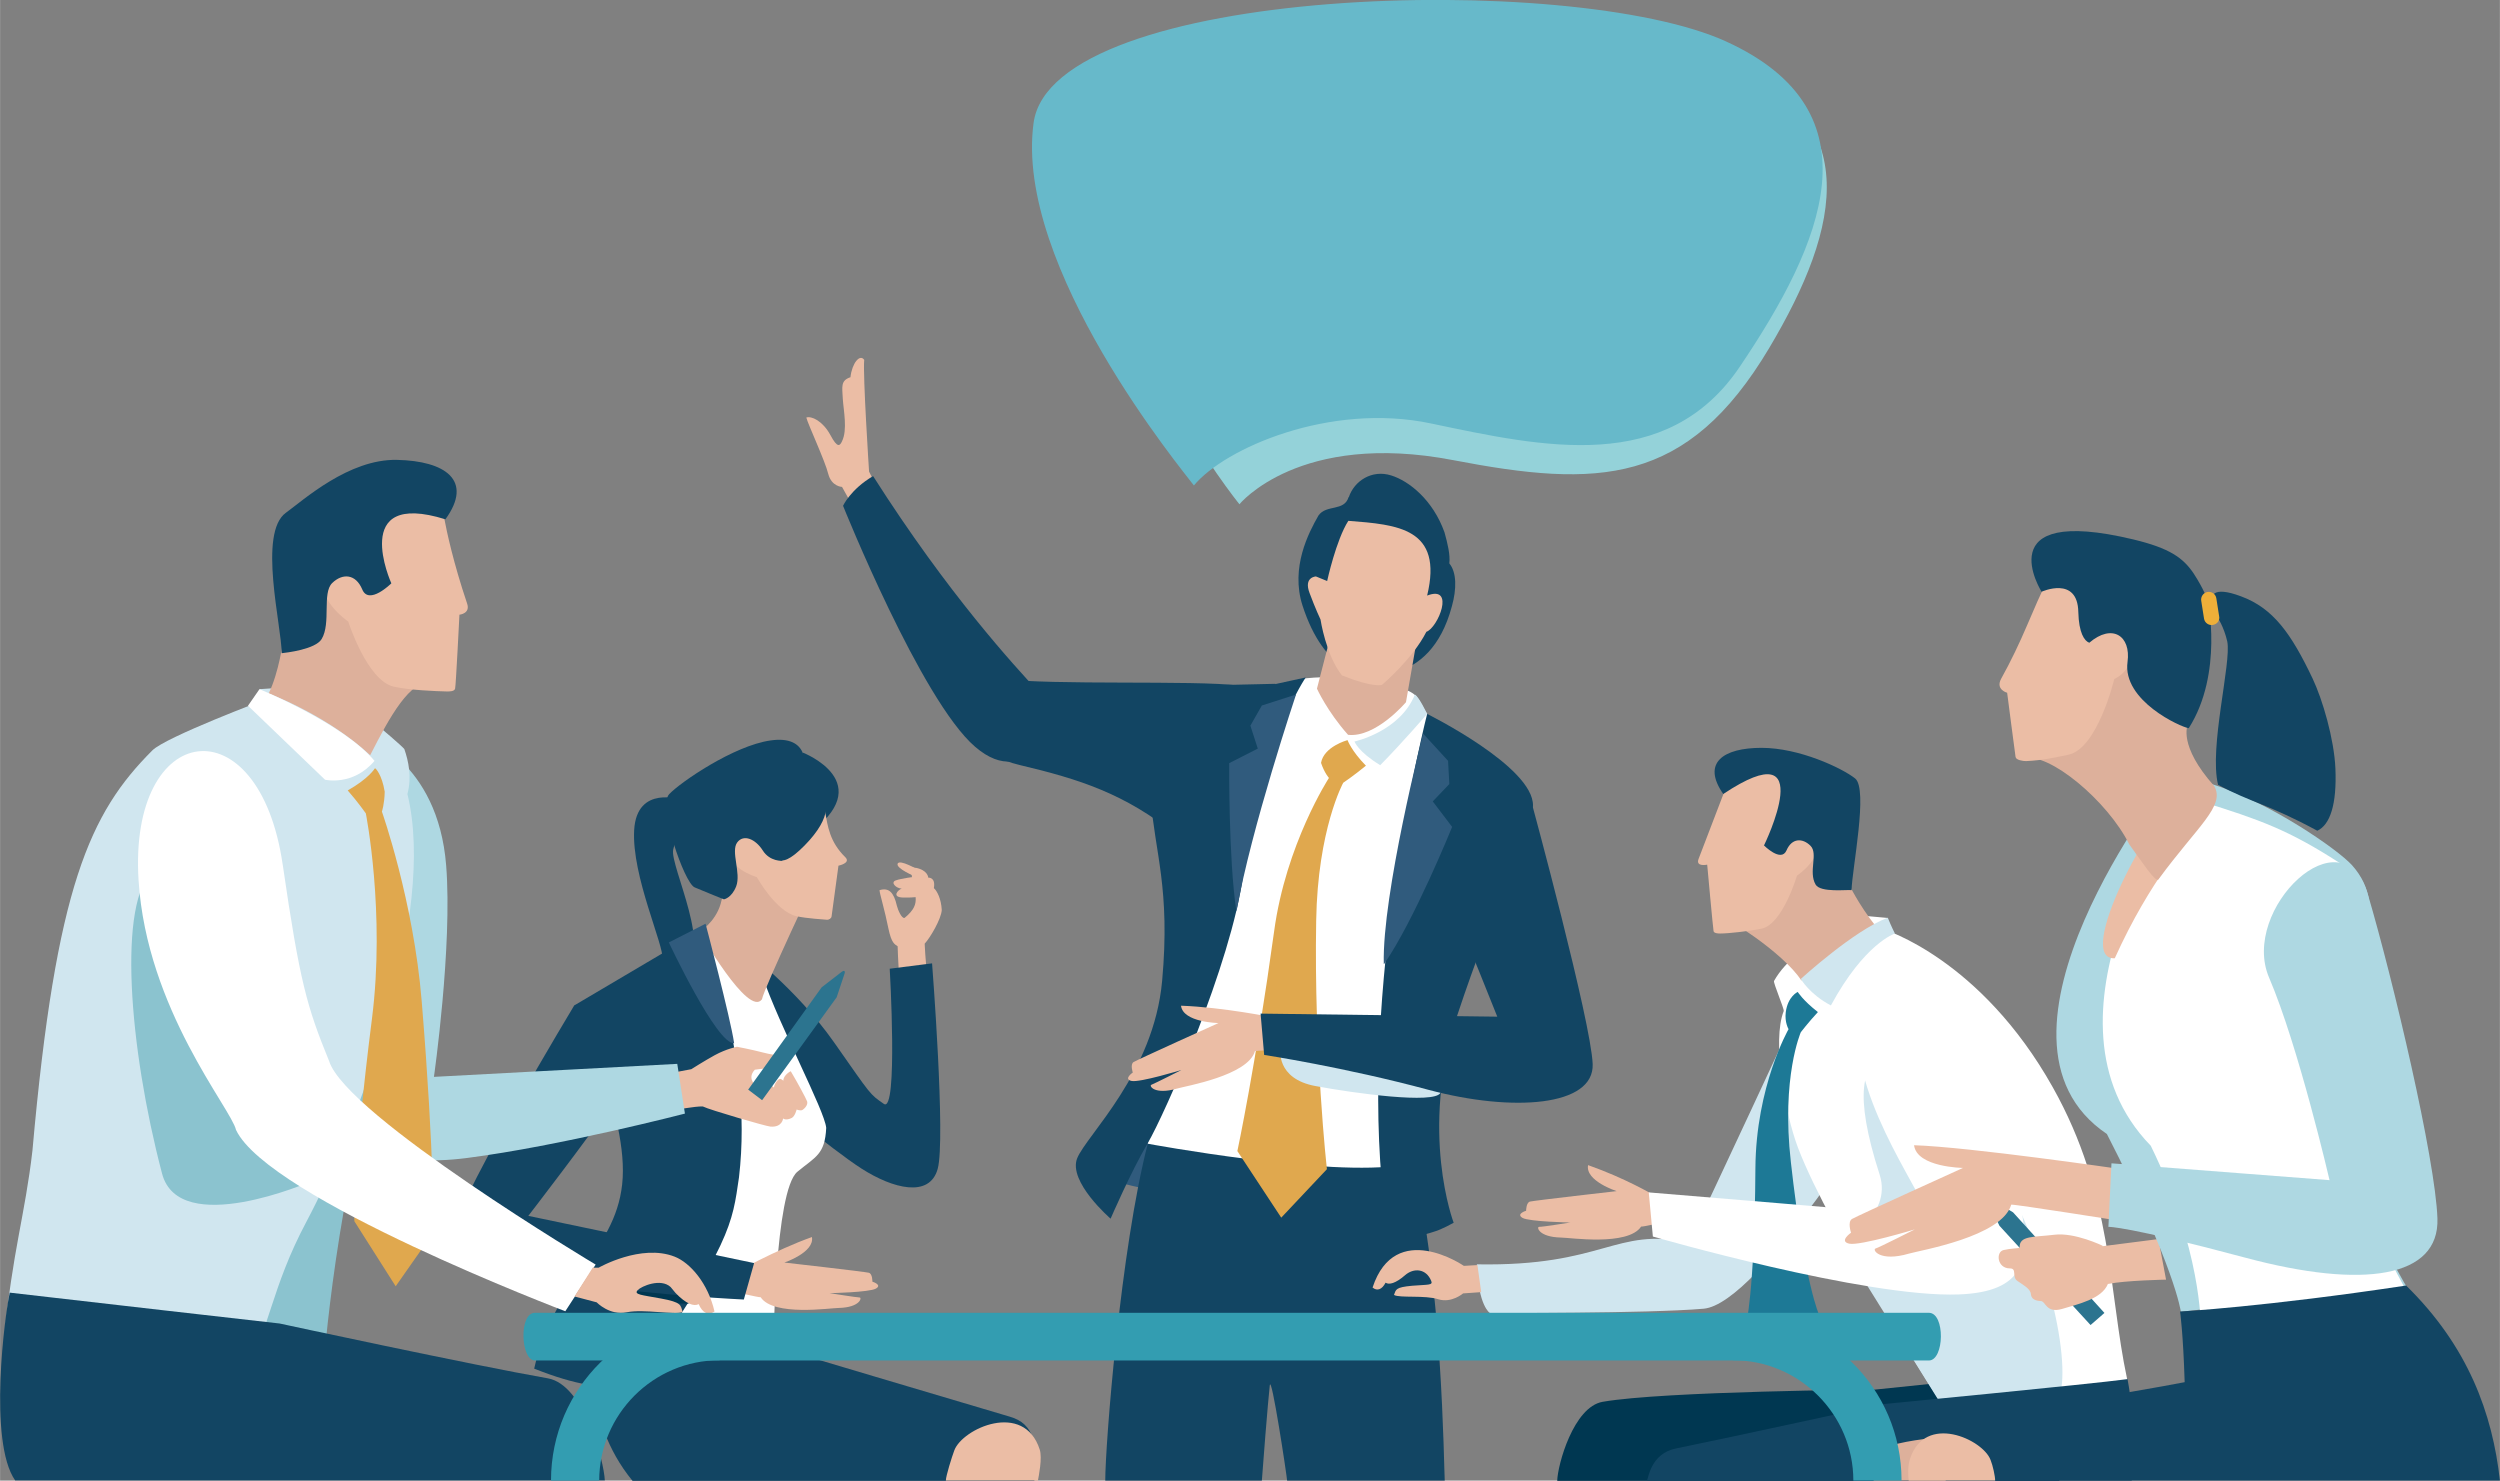 <?xml version="1.0" encoding="UTF-8"?><svg xmlns="http://www.w3.org/2000/svg" width="34.58mm" height="20.48mm" viewBox="0 0 98.01 58.05"><rect x="0" y="0" width="98.01" height="58.05" fill="#808080" stroke="none"/><defs><style>.cls-1{fill:#003751;}.cls-2{fill:#67b9ca;}.cls-3{fill:#ebbda5;}.cls-4{fill:#eeaf39;}.cls-5{fill:#fff;}.cls-6{fill:#8bc3cf;}.cls-7{fill:#ddb09b;}.cls-8,.cls-9{fill:#d0e6ef;}.cls-10{fill:#e0a84e;}.cls-11{fill:#aed8e2;}.cls-12{fill:#124563;}.cls-13{fill:#1d7996;}.cls-14{fill:#94d2d9;}.cls-15{fill:#2c748f;}.cls-16{fill:#305b7d;}.cls-17{fill:#339db1;}.cls-9{mix-blend-mode:multiply;}.cls-18{isolation:isolate;}</style></defs><g class="cls-18"><g id="_レイヤー_2"><g id="_トンボ"><g><path class="cls-14" d="m48.59,19.77s-5.84-7.22-4.53-12.59C45.38,1.81,61.03,0,67.16,2.19c6.13,2.18,4.99,6.76,2.21,11.44-3.23,5.43-6.73,5.5-12.4,4.41-6.03-1.16-8.38,1.73-8.38,1.73Z"/><path class="cls-2" d="m46.81,19.04c-.4-.54-7.06-8.56-6.29-14.22.73-5.4,21.12-5.96,27.16-3.19,6.04,2.76,3.77,7.94.54,12.73-2.86,4.26-7.71,3.17-12.13,2.24-3.94-.83-8.08.97-9.29,2.44Z"/><g><path class="cls-3" d="m34.49,19.32l-.42-.83s-.25-3.83-.19-4.38c-.17-.25-.48.13-.54.68-.4.13-.32.39-.3.85.03.46.19,1.21-.03,1.66-.08.17-.17.3-.46-.25-.3-.55-.74-.75-.94-.68.05.23.74,1.71.86,2.21.13.5.54.51.54.51l.69,1.24.78-1.01Z"/><path class="cls-16" d="m43.44,46.24s5.85,1.82,6.88-.47c1.03-2.29-5.74-1.62-5.74-1.62l-1.15,2.09Z"/><path class="cls-12" d="m52.88,19.49c.21-.63.9-1.09,1.66-.85.71.22,1.64.97,2.09,2.23.12.43.23.88.19,1.22.29.35.29,1,.1,1.68-.87,3.26-3.49,2.64-3.49,2.64,0,0-1.5.02-2.37-2.68-.47-1.48.24-2.84.63-3.52.31-.44,1.01-.15,1.18-.72Z"/><path class="cls-12" d="m34.23,18.67c2.96,4.65,5.54,7.43,6.48,8.45.94,1.02-.37,3.98-2.48,2.16-2.12-1.82-5.18-9.45-5.18-9.45,0,0,.29-.64,1.17-1.16Z"/><path class="cls-12" d="m56.62,34.94s.62-8.04,2.31-3.99c1.68,4.05,3.12,8.29,3.05,9.85-.06,1.56-1.66,3.72-2.35.98-.69-2.74-3.01-6.84-3.01-6.84Z"/><path class="cls-12" d="m56.64,58.05c-.03-.41-.1-8.04-1.24-12.31-1.8-6.73-8.98-6.42-10.4-.91-1.07,4.13-1.67,11.82-1.67,13.22h6.14c.01-.22.25-3.23.31-3.73.06-.5.67,3.54.68,3.73h6.19Z"/><path class="cls-5" d="m58.2,31.04s-1.26-1.66-2.22-3c-.37-.52-.29-.78-.9-1.01-1.79-.71-3.93-.43-3.93-.43,0,0-5.04,4.16-4.58,7.35.46,3.2-1.58,10.89-1.58,10.89,0,0,7.15,1.33,10.02.83.87-7.31,3.2-14.63,3.2-14.63Z"/><path class="cls-12" d="m56.99,47.94s-1.36-3.57.13-8.1c1.5-4.53,2.84-7.09,2.98-8.25.03-1.53-4.15-3.6-4.15-3.6,0,0-2.53,9.91-1.78,18.33.25,2.75,1.76,2.05,2.05,1.97.29-.08.77-.35.77-.35Z"/><path class="cls-12" d="m50,26.82l1.19-.26s-1.76,2.56-2.45,7.73c-.47,3.51-3.09,9.42-3.75,10.54-.66,1.12-1.45,2.95-1.45,2.95,0,0-1.68-1.45-1.31-2.37.37-.91,3-3.33,3.33-6.95.33-3.62-.29-5.05-.45-7.17-.17-2.12,1.82-4.41,1.82-4.41l3.07-.07Z"/><path class="cls-12" d="m49.06,26.98c-.78-.34-6.09-.13-8.93-.29-2.12-.12-3.18,2.58-.17,3.3,2.36.56,4.13,1.12,6.16,2.75,1.01-1.15,3.72-5.42,2.95-5.76Z"/><path class="cls-7" d="m55.5,25.35l-.38,2.18s-1.18,1.4-2.27,1.28c-.82-.92-1.22-1.81-1.22-1.81l.75-2.91,3.12,1.26Z"/><path class="cls-3" d="m52.03,22.78l-.44-.18s-.49.02-.25.65c.23.62.43,1.04.43,1.04,0,0,.21,1.4.84,2.19,1.25.5,1.57.37,1.57.37,0,0,1.2-1.01,1.74-2.08.45-.15,1.15-1.85.03-1.42.64-2.65-1.16-2.78-3.09-2.93-.48.75-.83,2.36-.83,2.36Z"/><path class="cls-10" d="m52.82,29.02s-.92.25-1.03.89c.14.41.31.59.31.59,0,0-1.69,2.6-2.15,6.02-.72,5.24-1.44,8.61-1.44,8.61l1.72,2.61,1.79-1.9s-.51-4.57-.42-9.75c.06-3.58,1.06-5.4,1.06-5.4,0,0,.43-.29.89-.67-.57-.58-.72-1-.72-1Z"/><path class="cls-9" d="m51.57,42.58c-1.56-.29-1.37-1.45-1.37-1.45,0,0,6.51,1.29,6.27,1.72-.24.44-3.34.02-4.9-.27Z"/><path class="cls-3" d="m49.91,39.89s-1.95-.4-3.61-.46c.08.66,1.47.68,1.47.68,0,0-3.19,1.44-3.33,1.53-.14.09-.03.41-.03.41,0,0-.38.26-.05.33.32.07,1.96-.43,1.96-.43,0,0-1.07.54-1.18.58-.11.03.11.41,1,.15.34-.1,2.79-.51,3.06-1.47.1-.02.8-.04.8-.04l-.08-1.29Z"/><path class="cls-12" d="m49.42,39.74l9.28.12s-1.21-3.05-2.03-4.96c-.82-1.91,3.38-3.42,3.38-3.42,0,0,2.33,8.58,2.39,10.24.06,1.66-3.13,1.89-6.43,1.01-3.3-.89-6.45-1.37-6.45-1.37l-.14-1.62Z"/><path class="cls-8" d="m53.1,29.07s.14.4,1.01.93c.86-.87,1.84-2.01,1.84-2.01,0,0-.31-.66-.48-.76-.58,1.45-2.36,1.84-2.36,1.84Z"/><path class="cls-16" d="m54.26,37.8c1.18-1.7,2.67-5.38,2.67-5.38l-.76-1,.65-.68-.05-.91-.98-1.07s-1.61,6.32-1.54,9.03Z"/><path class="cls-16" d="m48.47,35.72c-.31-2.05-.28-5.8-.28-5.8l1.12-.57-.29-.9.45-.79,1.34-.43s-1.76,5.25-2.33,8.48Z"/></g><path class="cls-1" d="m61.05,58.05c.02-.63.64-2.89,1.78-3.09,2.41-.42,10.69-.48,10.69-.48,0,0,5.47-.56,7.2-.76.15.68.85,3.11,0,4.34h-19.66Z"/><g><path class="cls-8" d="m70.54,39.46s-3.58,7.72-4.33,9.25c-2.91-.61-3.31.95-8.31.86.05,1.63.51,1.91.51,1.91,0,0,6.19.02,8.38-.17,2.19-.19,7.23-8.46,7.23-8.46l-3.47-3.39Z"/><path class="cls-5" d="m76.15,55.08s-4.41-6.8-5.66-10.08c-.52-1.38-1.02-4.2-.56-5.36.03-.07-.42-1.12-.38-1.18.92-1.65,3.69-2.54,3.69-2.54l.77.07-.16.45s3.8,1.14,6.63,6.19c2.36,4.2,2.18,8,2.91,11.42.21.97-7.25,1.03-7.25,1.03Z"/><path class="cls-7" d="m67.26,35.89c.36-.02,2.66,1.47,3.36,2.55,1.53-.81,2.64-2.03,2.94-2.1-.71-.89-1.08-1.69-1.08-1.69,0,0-3.17-6.59-5.22,1.24Z"/><path class="cls-3" d="m70.03,32.89s.5-.84,1.06-.09c.55.74-.64,1.53-.64,1.53,0,0-.56,1.91-1.39,2.08-.49.1-1.29.19-1.63.19-.08,0-.23-.01-.25-.09-.02-.08-.25-2.61-.25-2.61,0,0-.46.1-.34-.22.52-1.36.77-2.01.98-2.56,0,0,1.4-1.61,1.96-1.01.56.6.51,2.78.51,2.78Z"/><path class="cls-12" d="m69.15,33.14s.68.69.89.2c.21-.49.63-.49.94-.18.31.31-.09,1.02.2,1.52.19.33,1.26.19,1.41.22.02-.84.66-3.96.14-4.38-.52-.41-2.19-1.2-3.67-1.2-1.49,0-2.36.58-1.5,1.81,3.83-2.55,1.6,2.01,1.6,2.01Z"/><path class="cls-8" d="m80.82,54.39c-1.52.35-4.8.54-4.8.54l-3.87-6.22s2.07-1.01,1.54-2.66c-2.08-6.43,1.58-4.67,2.94-2.89,3.39,4.45,4.45,9.47,4.19,11.23Z"/><path class="cls-13" d="m70.48,38.89s-.39.17-.47.8c-.05.39.11.66.11.66,0,0-1.28,2.23-1.3,5.46-.03,4.95-.38,6.18-.38,6.18l1.71,1.58,1.18-1.99s-.58-1.2-1.12-6.02c-.38-3.33.39-5.09.39-5.09,0,0,.29-.38.67-.79-.6-.47-.79-.79-.79-.79Z"/><path class="cls-8" d="m70.6,38.38s.34.6,1.18,1.04c1.32-2.44,2.51-2.82,2.51-2.82,0,0-.14-.27-.28-.62-1.32.49-3.41,2.4-3.41,2.4Z"/><path class="cls-3" d="m64.79,46.83s-1.06-.63-2.53-1.15c-.12.62,1.12,1.02,1.12,1.02,0,0-3.25.37-3.4.41-.15.04-.15.36-.15.36,0,0-.41.12-.14.28.27.15,1.87.18,1.87.18,0,0-1.11.18-1.22.17-.11,0-.02.4.85.42.33,0,2.63.35,3.15-.43.1.01.76-.15.76-.15l-.31-1.12Z"/><path class="cls-5" d="m64.64,46.75s10.25.85,10.87.91c.19-.47-2.84-4.29-2.68-7.43.1-1.94,2-3.33,3.52-1.24,1.38,1.9,2.61,6.01,2.96,8.82.19,1.54.1,2.84-2.51,2.94-3.65.14-12-2.27-12-2.27l-.16-1.72Z"/><path class="cls-3" d="m57.91,49.6l-.52.03s-2.69-1.85-3.58.85c.18.15.37.08.51-.19.14.09.39.03.76-.29.34-.3.83-.27,1.03.22.08.18-.14.14-.75.19-.66.06-.63.15-.71.36.22.13,1.22,0,1.74.17.52.16.97-.23.97-.23l.71-.05-.15-1.07Z"/></g><path class="cls-12" d="m64.57,58.05c.05-.09.15-1.06,1.13-1.26,2.07-.42,8.12-1.74,8.12-1.74,0,0,8.11-.78,9.59-.98.13.68.48,3.15.16,3.98h-19.01Z"/><g><g><path class="cls-15" d="m82.5,51.47l-3.58-3.94s-.78-.46-.9-.53c-.13-.07-.14.02-.1.1.04.08.47.96.47.96l3.57,3.89.54-.47Z"/><path class="cls-3" d="m82.43,48.84s-1.09-.53-1.89-.43c-.8.1-1.39.02-1.36.51-.08.03-.33.02-.63.09-.31.07-.26.72.25.72.29,0,.06.33.29.49.23.16.52.31.53.52.02.2.19.26.39.27.19,0,.2.49.83.31.63-.19,1.56-.39,1.8-.98.68-.14,2.28-.17,2.28-.17l-.3-1.59-2.19.28Z"/></g><path class="cls-11" d="m86.68,30.73c-.6-.1-1.67-.19-1.67-.19,0,0-7.99,10.16-2.41,13.92,2.68,5.22,2.9,6.97,2.9,6.97l8.84-1s-2.33-3.8-2.33-6.94c-.11-1.36-.05-2.58-.04-4.27.31-1.38,1.81-3.55.24-5.3-.54-.6-3.24-2.49-5.53-3.19Z"/><path class="cls-5" d="m91.72,33.83c-1.98-1.28-3.11-1.69-5.4-2.4-.48-.1-.77.04-.77.04,0,0-6.09,8.45-1.23,13.45,1.99,4.06,1.96,7.05,1.96,7.05l8.06-1.37s-2.33-3.96-2.33-7.1c-.11-1.36-.05-2.58-.04-4.27.31-1.38.42-4.97-.24-5.4Z"/><path class="cls-12" d="m94.34,50.41c2.43,2.38,3.38,5.02,3.67,7.64-3.69,0-17.95,0-19.8,0-.09-.65-.52-1.65-1.88-1.89,2.16-.82,7.36-1.58,9.32-1.97-.06-1.94-.18-2.77-.18-2.77,0,0,3.31-.18,8.87-1.02Z"/><path class="cls-3" d="m85.57,31.12c-1.23.76-4.28,6.53-2.66,6.45,1.41-3.12,2.86-4.64,3.31-5.24.45-.6-.4-1.3-.65-1.21Z"/><path class="cls-7" d="m79.33,29.73c.99-.26,3.3,1.67,4.15,3.38.47.64,1.03,1.51,1.14,1.37,1.53-2.09,2.63-2.88,2.19-3.66-1.43-1.6-1.04-2.4-1.04-2.4,0,0-6.45-9.35-6.45,1.31Z"/><path class="cls-3" d="m83.45,24.16s-.71-.27-.11.88c.6,1.15-.45,1.58-.45,1.58,0,0-.65,2.73-1.8,2.97-.54.11-1,.22-1.66.25-.12,0-.39-.04-.41-.16-.02-.12-.33-2.52-.33-2.52,0,0-.46-.12-.24-.54.38-.68.73-1.42,1.02-2.1.41-.95.46-1.07.64-1.45.66-1.39,2.49-1.1,3.06-.11.06.11.27,1.19.27,1.19Z"/><path class="cls-12" d="m86.73,23.46s-.07-.53,1.13-.08c1.27.47,1.97,1.47,2.8,3.21.4.84.85,2.39.9,3.54.06,1.41-.21,2.21-.71,2.44-1.92-1.04-2.61-1.11-3.89-1.8-.36-1.46.53-4.79.36-5.62-.13-.58-.4-.98-.4-.98l-.19-.71Z"/><path class="cls-12" d="m86.54,23.51s-.13-.4-.54-1.03c-.42-.62-.95-.99-2.36-1.33-5.76-1.38-3.6,2.05-3.6,2.05,0,0,1.41-.64,1.44.79.02.83.24,1.14.43,1.21.9-.77,1.64-.27,1.5.75-.21,1.52,2.09,2.56,2.4,2.6,1.37-2.16.74-5.05.74-5.05Z"/><path class="cls-4" d="m86.41,24.26c.03.16.18.27.35.24h0c.17-.03.28-.18.24-.35l-.11-.7c-.03-.16-.18-.27-.35-.24h0c-.16.03-.27.19-.24.35l.11.7Z"/><g><path class="cls-3" d="m83.17,45.84s-5.95-.87-8.13-.94c.11.87,1.92.89,1.92.89,0,0-4.17,1.89-4.35,2-.19.11-.04.54-.04.54,0,0-.49.34-.07.43.42.09,2.57-.56,2.57-.56,0,0-1.4.71-1.54.75-.14.04.15.54,1.31.2.44-.13,3.65-.66,4.01-1.92.13-.02,4.3.64,4.3.64l.03-2.04Z"/><path class="cls-11" d="m82.79,45.61l8.54.66s-1.22-5.26-2.37-7.94c-1.15-2.68,2.9-6.57,3.88-3.24.98,3.32,2.64,10.35,2.72,12.68.08,2.33-2.9,2.78-7.53,1.54-4.63-1.24-5.37-1.21-5.37-1.21l.12-2.49Z"/></g><path class="cls-7" d="m76.28,58.05c0-.26.02-1.72-.2-1.7-.81.07-2,.24-2.35.51-.5.39-.31,1.09-.27,1.19h2.82Z"/><path class="cls-3" d="m78.22,58.05c0-.17-.09-.59-.18-.81-.3-.81-2.57-1.85-3.16-.04-.1.31-.07.69-.05.85.86,0,2.9,0,3.38,0Z"/></g><g><path class="cls-12" d="m31.48,29.51s3.04,1.18.15,3.23c-2.9,2.05-.15-3.23-.15-3.23Z"/><path class="cls-3" d="m35.89,34.03c-.1-.02-.17-.07-.16.09.03.95.5,1.24-.27,1.87-.12.02-.26-.32-.3-.48-.12-.53-.32-.72-.68-.61,0,.12.21.8.35,1.51.12.58.25.61.36.69,0,.23.08,1.54.08,1.64.12.02.86-.13,1.12-.09-.05-.4-.12-1.17-.14-1.65.22-.24.65-.97.67-1.32-.02-.44-.19-.76-.31-.86.08-.44-.22-.41-.22-.41,0,0,0-.29-.5-.39Z"/><path class="cls-12" d="m29.15,37.21s2.07,1.55,3.55,3.66c1.48,2.11,1.38,2.01,1.95,2.41.56.39.23-5.3.23-5.3l1.66-.21s.54,6.91.22,8.06c-.32,1.15-1.76.77-2.98-.01-1.22-.78-3.89-3.03-3.89-3.03l-.74-5.57Z"/><path class="cls-5" d="m24.18,52.85h6.14s.05-6.17.94-6.91c.71-.59,1.08-.67,1.13-1.72-.06-.68-1.82-3.96-2.51-5.97-.7-2.01-2.46-1.73-2.46-1.73l-3.24,16.32Z"/><path class="cls-12" d="m22.51,39.42l4.91-2.9s2.15,4.54,1.55,9.64c-.27,1.83-.27,2.53-4.2,8.25-1.25,0-2.13-.08-3.83-.75.76-3.44,3.16-4.53,3.45-7.23.3-2.7-1.89-7.02-1.89-7.02Z"/><path class="cls-12" d="m26.72,31.36s-1.76-.61-1.86,1.19c-.1,1.8,1.18,4.52,1.11,5.06-.07.54-.61,1,.74.42,1.35-.59-.46-4.08-.32-4.72.14-.64.46-.96.46-.96l-.13-.99Z"/><path class="cls-7" d="m32.07,34.26s-2.11,4.46-2.2,4.92c-.53.73-2.45-2.65-2.45-2.65,0,0,.61-.35.83-1.09.22-.74.53-3.88.53-3.88l3.29,2.7Z"/><path class="cls-3" d="m29.77,33.12s-.61-.74-1.04.06c-.43.8.94,1.21.94,1.21,0,0,.74,1.34,1.55,1.53.39.09,1.11.13,1.19.14.08.01.18-.05.19-.13.01-.08.27-1.99.27-1.99,0,0,.5-.1.27-.33-1.23-1.2-.31-2.5-1.69-2.99l-1.68,2.5Z"/><path class="cls-12" d="m30.68,33.75s-.5.04-.78-.41c-.28-.44-.75-.65-1-.31-.26.35.16,1.2-.04,1.72-.18.46-.48.51-.48.51,0,0-.73-.29-1.15-.47-.41-.18-1.44-3.18-1-3.65.44-.47,2.54-1.91,3.98-2.11,1.44-.21,1.63.88.98,2.18-.65,1.31-.52,2.53-.52,2.53Z"/><path class="cls-16" d="m27.65,36.22l-1.43.73s1.88,4.01,2.56,3.95c-.15-1.01-1.12-4.68-1.12-4.68Z"/><path class="cls-1" d="m26.99,51.11l.53-.98s-5.09.11-4.95.54c.14.43,4.42.44,4.42.44Z"/><path class="cls-3" d="m28.82,49.9s1.58-.89,3.01-1.4c.11.6-1.08,1-1.08,1,0,0,3.17.36,3.31.4.15.04.14.35.14.35,0,0,.4.12.14.27-.26.15-1.82.18-1.82.18,0,0,1.08.17,1.18.17.1,0,.02.39-.82.41-.32,0-2.56.34-3.06-.42-.09.01-1.05-.22-1.05-.22l.06-.73Z"/><path class="cls-12" d="m29.56,49.52l-8.85-1.85s2.39-3.1,3.46-4.66c1.06-1.56-1.66-3.59-1.66-3.59,0,0-4.34,7.21-4.68,8.69-.34,1.48,2.2,1.82,5.27,2.28,2.68.4,6.06.56,6.06.56l.4-1.42Z"/><path class="cls-3" d="m35.97,34.09s-.7-.41-.78-.23c-.08.19.7.51.7.51,0,0-.57.07-.78.15-.21.08.02.31.24.32-.14.04-.42.34.06.35.48.01.62-.04.62-.04,0,0-.03-.18-.03-.39,0-.27-.02-.54-.02-.62,0-.08-.01-.06-.01-.06Z"/><path class="cls-12" d="m30.89,30.31s2.89.56.65,2.84c-2.24,2.28-.65-2.84-.65-2.84Z"/><path class="cls-12" d="m24.79,58.05c-2.01-2.44-1.58-5.57-1.58-5.57l7.19.33s8.18,2.44,9.18,2.73c.99.28,1.11,1.13.97,2.52h-15.75Z"/><path class="cls-3" d="m37.08,58.05c0-.18.24-.94.33-1.18.31-.86,2.73-1.96,3.35-.04.11.33-.04,1.05-.07,1.22-.92,0-3.11,0-3.61,0Z"/></g><g><path class="cls-3" d="m30.7,43.85s.1.1.34-.02c.13-.07.19-.33.19-.33,0,0,.16.07.24.01.15-.11.2-.24.17-.33-.03-.09-.37-.73-.64-1.18-.1.04-.3.21-.29.37-.05-.02-.11-.14-.23-.01-.13.14-.14.28-.14.28,0,0-.18-.19-.27-.02-.03.07-.05.2-.06.26-.39-.27-.76-.57-.42-.94.28-.05.61-.04.99-.13.47-.11.35-.4.35-.4,0,0-.51-.01-1-.14-.5-.13-1.04-.23-1.04-.23,0,0-.41.08-.87.33-.4.22-.92.55-.92.55l-.69.13.05,1.47s.79-.15,1.09-.14c.28.14,2.49.78,2.65.79.47.04.5-.32.5-.32Z"/><path class="cls-11" d="m14.25,28.87s2.92.95,3.24,5.07c.25,3.17-.48,8.28-.48,8.28l9.54-.51.3,1.95s-4.89,1.27-8.54,1.74c-3.04.39-4.19-.51-4.59-1.43-.4-.92-3.11-10.45-3.11-10.45l3.65-4.65Z"/><path class="cls-6" d="m12.68,53.65s.45-6.84,2.53-13.51c1.91-6.13-1.84-9.42-1.84-9.42l-3.34-2.12s-2.48,1.54-4.92,7.27c-1.5,3.51-1.86,10.55-1.86,10.55l-.5,6.98,9.93.25Z"/><path class="cls-8" d="m.17,52.42c.3-3.3.81-4.78,1.1-7.32.92-10.35,2.25-13.23,4.7-15.68.53-.53,4.47-2.01,4.47-2.01l-.27-.39,2.71-.19s2.83,2.34,2.97,2.54c.16.46.3,1.1.12,1.76,1.16,4.72-1.9,12.89-3.96,16.77-1.39,2.61-1.47,4.33-2.42,5.9-3.16.72-9.73,1.92-9.42-1.38Z"/><path class="cls-6" d="m6.35,46.01c.67,2.56,5.81.32,5.81.32,0,0-5.1-13.12-6.15-12.21-1.4,1.22-.97,6.9.34,11.89Z"/><path class="cls-10" d="m14.72,30.13s.25.23.36.91c-.01.49-.11.78-.11.78,0,0,1.24,3.51,1.56,7.43.51,6.2.46,9.07.46,9.07l-1.48,2.11-1.62-2.55s-.05-2.11.69-7.94c.53-4.16-.24-8.05-.24-8.05,0,0-.3-.43-.71-.9.83-.47,1.06-.86,1.06-.86Z"/><path class="cls-15" d="m29.88,43.13l2.92-4.03s.27-.8.31-.93c.04-.13-.05-.12-.11-.07-.06.05-.79.61-.79.61l-2.88,4.01.54.41Z"/><path class="cls-5" d="m11.08,33.89c.67,4.61.95,5.58,1.82,7.71.67,2.14,10.45,7.98,10.45,7.98l-1.19,1.83s-11.64-4.42-12.91-7.11c-.19-.84-3.5-4.72-3.82-9.78-.4-6.31,4.73-6.98,5.65-.62Z"/><path class="cls-12" d="m23.71,58.05c-.03-.78-.82-3.76-2.23-4.01-2.97-.52-10.52-2.15-10.52-2.15,0,0-8.46-.96-10.58-1.21-.19.83-.85,5.84.21,7.36h23.12Z"/><g><path class="cls-7" d="m16.96,26.72c-.89-.07-1.67,1.36-2.45,2.89-1.57-1.46-3.65-2.3-3.98-2.42.41-.84.57-2.09.57-2.09,0,0,4.26-7.52,5.85,1.62Z"/><path class="cls-3" d="m14.21,22.55s-.62-1.07-1.34-.14c-.72.93.78,1.96.78,1.96,0,0,.74,2.31,1.78,2.55.62.14,1.65.18,2.09.19.11,0,.29,0,.32-.11.03-.1.17-2.9.17-2.9,0,0,.44-.04.3-.44-.54-1.6-.8-2.83-.89-3.31,0,0-1.77-2.05-2.5-1.3-.72.75-.71,3.51-.71,3.51Z"/><path class="cls-12" d="m15.33,22.88s-.87.86-1.13.23c-.26-.62-.78-.64-1.18-.25-.4.39-.04,1.57-.41,2.19-.24.41-1.39.54-1.57.56,0-1.07-.94-4.72.17-5.51.68-.49,2.46-2.11,4.35-2.07,1.89.04,3.01.8,1.9,2.33-3.79-1.18-2.12,2.51-2.12,2.51Z"/></g><path class="cls-5" d="m10.17,27.02l-.45.65,3.02,2.9s1.1.26,1.94-.74c-1.25-1.48-4.51-2.81-4.51-2.81Z"/><path class="cls-3" d="m23.23,49.7h.24s1.66-.95,2.98-.43c.61.24,1.31,1.05,1.56,2.15-.24.17-.47.06-.62-.29-.18.1-.49,0-.91-.44-.02-.02-.17-.21-.19-.23-.39-.36-1.15-.03-1.29.12-.17.18.16.19.91.33.82.15.77.26.85.53-.28.13-1.52-.13-2.19.01-.67.14-1.18-.39-1.18-.39l-.87-.23.71-1.12Z"/></g><g><path class="cls-17" d="m20.97,53.34h54.65c.61,0,.65-1.87,0-1.87H20.97c-.64,0-.56,1.87,0,1.87Z"/><path class="cls-17" d="m23.49,58.05h-1.89c0-3.64,2.96-6.54,6.61-6.54v1.82c-2.6,0-4.72,2.12-4.72,4.72h0Z"/><path class="cls-17" d="m72.66,58.05h1.89c0-3.64-2.96-6.53-6.61-6.53v1.81c2.6,0,4.72,2.12,4.72,4.72h0Z"/></g></g></g></g></g></svg>